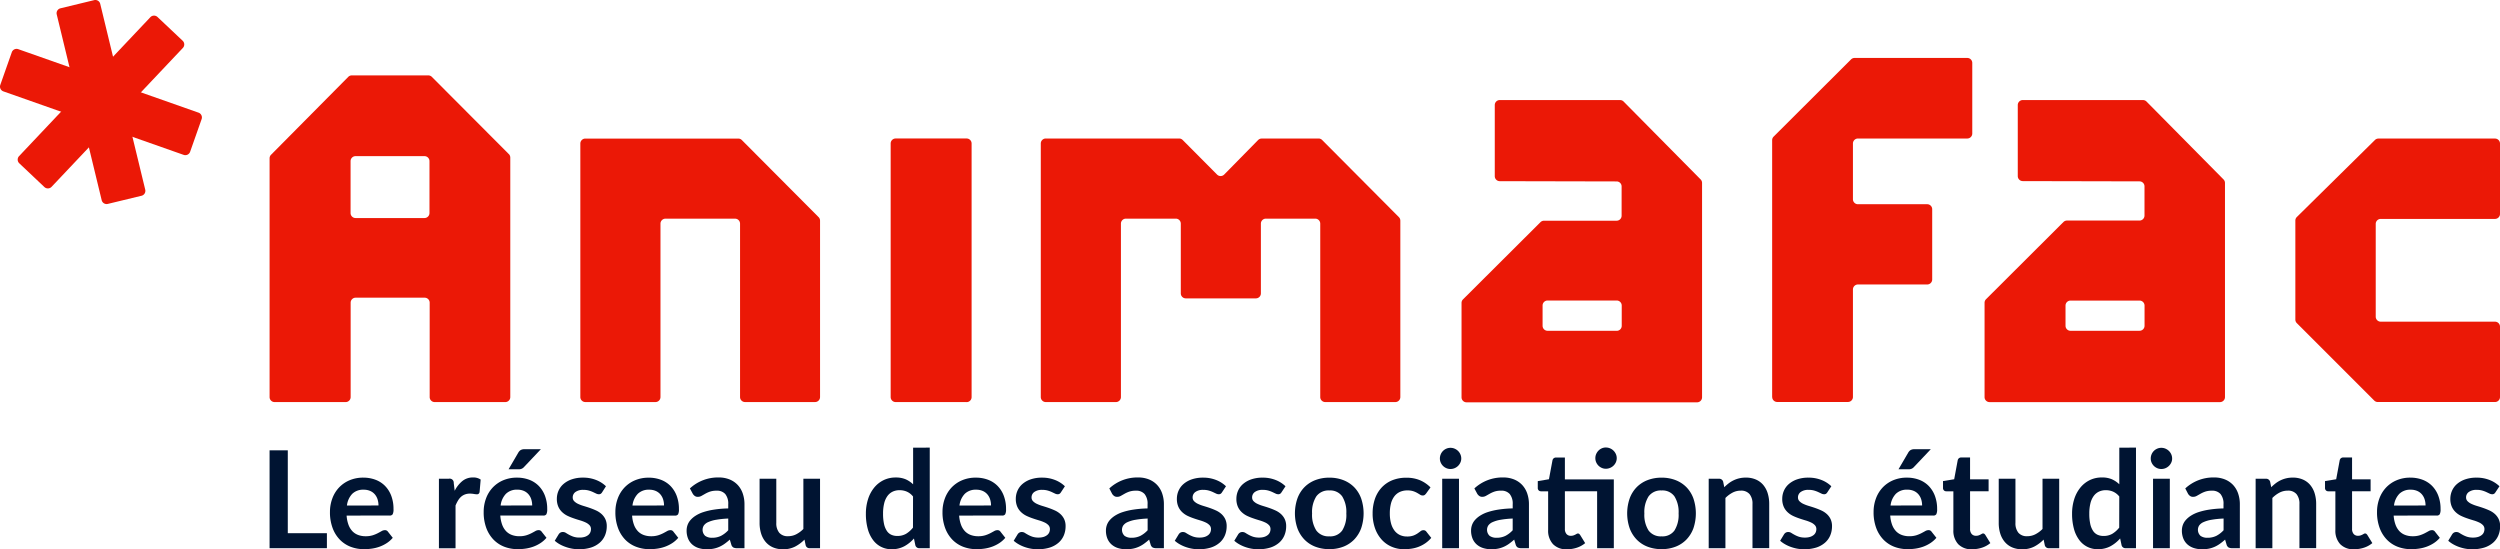 <?xml version="1.0" encoding="utf-8"?>
<svg xmlns="http://www.w3.org/2000/svg" xmlns:xlink="http://www.w3.org/1999/xlink" id="Groupe_505" data-name="Groupe 505" width="200" height="43.942" viewBox="0 0 200 43.942">
  <defs>
    <clipPath id="clip-path">
      <rect id="Rectangle_1782" data-name="Rectangle 1782" width="200" height="43.942" fill="none"/>
    </clipPath>
  </defs>
  <path id="Tracé_3617" data-name="Tracé 3617" d="M37.72,63.01v7.83h4.586v-1.2H39.177V63.01Z" transform="translate(-16.154 -26.984)" fill="#001432"/>
  <g id="Groupe_504" data-name="Groupe 504">
    <g id="Groupe_503" data-name="Groupe 503" clip-path="url(#clip-path)">
      <path id="Tracé_3618" data-name="Tracé 3618" d="M47.5,69.869a2.634,2.634,0,0,0,.151.739,1.5,1.5,0,0,0,.314.514,1.226,1.226,0,0,0,.463.3,1.68,1.68,0,0,0,.593.1,1.849,1.849,0,0,0,.561-.075,2.662,2.662,0,0,0,.411-.168c.118-.062.22-.118.309-.168a.519.519,0,0,1,.257-.075.277.277,0,0,1,.249.125l.384.487a2.215,2.215,0,0,1-.5.436,2.834,2.834,0,0,1-.577.282,3.183,3.183,0,0,1-.612.149,4.429,4.429,0,0,1-.6.043,2.984,2.984,0,0,1-1.078-.192,2.42,2.42,0,0,1-.866-.569,2.659,2.659,0,0,1-.579-.931,3.592,3.592,0,0,1-.212-1.286,3.07,3.07,0,0,1,.185-1.069,2.576,2.576,0,0,1,.527-.872,2.5,2.5,0,0,1,.84-.588,2.768,2.768,0,0,1,1.118-.217,2.73,2.73,0,0,1,.969.168,2.119,2.119,0,0,1,.763.49,2.273,2.273,0,0,1,.5.791,2.95,2.95,0,0,1,.181,1.069.858.858,0,0,1-.065.409.269.269,0,0,1-.249.106Zm2.55-.807a1.613,1.613,0,0,0-.073-.49,1.164,1.164,0,0,0-.219-.4,1.031,1.031,0,0,0-.371-.273,1.272,1.272,0,0,0-.523-.1,1.239,1.239,0,0,0-.913.33,1.619,1.619,0,0,0-.425.937Z" transform="translate(-19.771 -28.623)" fill="#001432"/>
      <path id="Tracé_3619" data-name="Tracé 3619" d="M62.676,67.875a2.4,2.4,0,0,1,.617-.783,1.317,1.317,0,0,1,.844-.284,1.033,1.033,0,0,1,.617.168l-.086,1a.254.254,0,0,1-.078.138.216.216,0,0,1-.138.041,1.558,1.558,0,0,1-.241-.027A1.834,1.834,0,0,0,63.9,68.1a1.119,1.119,0,0,0-.4.065,1,1,0,0,0-.312.186,1.3,1.3,0,0,0-.244.3,2.965,2.965,0,0,0-.2.4v3.422H61.415V66.911H62.2a.323.323,0,0,1,.4.336Z" transform="translate(-26.301 -28.611)" fill="#001432"/>
      <path id="Tracé_3620" data-name="Tracé 3620" d="M69.006,68.165a2.632,2.632,0,0,0,.152.739,1.5,1.5,0,0,0,.314.514,1.221,1.221,0,0,0,.463.3,1.68,1.68,0,0,0,.593.1,1.85,1.85,0,0,0,.561-.075,2.685,2.685,0,0,0,.411-.168c.117-.062.22-.117.309-.168a.519.519,0,0,1,.257-.075.277.277,0,0,1,.249.125l.385.487a2.226,2.226,0,0,1-.5.436,2.819,2.819,0,0,1-.577.282,3.192,3.192,0,0,1-.612.149,4.339,4.339,0,0,1-.6.043,2.972,2.972,0,0,1-1.078-.192,2.42,2.42,0,0,1-.866-.569,2.672,2.672,0,0,1-.58-.931,3.61,3.61,0,0,1-.211-1.286,3.069,3.069,0,0,1,.184-1.069,2.577,2.577,0,0,1,.528-.872,2.5,2.5,0,0,1,.84-.588,2.767,2.767,0,0,1,1.118-.216,2.729,2.729,0,0,1,.969.168,2.119,2.119,0,0,1,.763.49,2.281,2.281,0,0,1,.5.791,2.95,2.95,0,0,1,.181,1.069.865.865,0,0,1-.065.409.268.268,0,0,1-.249.106Zm2.551-.807a1.612,1.612,0,0,0-.073-.49,1.161,1.161,0,0,0-.219-.4,1.03,1.03,0,0,0-.371-.274,1.272,1.272,0,0,0-.523-.1,1.239,1.239,0,0,0-.913.33,1.619,1.619,0,0,0-.425.937Zm.693-4.5-1.337,1.413a.524.524,0,0,1-.444.19h-.8l.768-1.316a.635.635,0,0,1,.189-.214.587.587,0,0,1,.325-.073Z" transform="translate(-28.982 -26.92)" fill="#001432"/>
      <path id="Tracé_3621" data-name="Tracé 3621" d="M81.413,68.006a.359.359,0,0,1-.114.122.29.29,0,0,1-.152.035.478.478,0,0,1-.209-.054l-.257-.122a2.346,2.346,0,0,0-.333-.122,1.6,1.6,0,0,0-.441-.054,1.016,1.016,0,0,0-.62.168.522.522,0,0,0-.225.439.416.416,0,0,0,.117.3,1.048,1.048,0,0,0,.309.214,3.092,3.092,0,0,0,.436.165c.162.049.328.1.5.16s.333.124.5.2a1.729,1.729,0,0,1,.436.281,1.318,1.318,0,0,1,.308.409,1.294,1.294,0,0,1,.117.574,1.879,1.879,0,0,1-.144.739,1.591,1.591,0,0,1-.425.584,1.989,1.989,0,0,1-.7.385A3.265,3.265,0,0,1,79,72.513a3.291,3.291,0,0,1-.525-.144A2.853,2.853,0,0,1,78,72.153a2.266,2.266,0,0,1-.376-.27l.309-.509a.429.429,0,0,1,.141-.141.393.393,0,0,1,.206-.049.432.432,0,0,1,.235.07c.074.047.16.1.258.152a2.306,2.306,0,0,0,.344.152,1.512,1.512,0,0,0,.5.07,1.3,1.3,0,0,0,.409-.057.872.872,0,0,0,.281-.149.568.568,0,0,0,.163-.214.652.652,0,0,0,.051-.252.448.448,0,0,0-.117-.319,1.011,1.011,0,0,0-.308-.217,3.056,3.056,0,0,0-.439-.165c-.164-.049-.332-.1-.5-.16a4.565,4.565,0,0,1-.5-.2,1.706,1.706,0,0,1-.439-.3,1.334,1.334,0,0,1-.309-.439,1.528,1.528,0,0,1-.117-.628,1.6,1.6,0,0,1,.136-.65,1.519,1.519,0,0,1,.4-.539,1.977,1.977,0,0,1,.655-.368,2.726,2.726,0,0,1,.907-.138,2.774,2.774,0,0,1,1.045.19,2.371,2.371,0,0,1,.786.5Z" transform="translate(-33.244 -28.623)" fill="#001432"/>
      <path id="Tracé_3622" data-name="Tracé 3622" d="M87.446,69.869a2.634,2.634,0,0,0,.151.739,1.5,1.5,0,0,0,.314.514,1.226,1.226,0,0,0,.463.3,1.68,1.68,0,0,0,.593.1,1.849,1.849,0,0,0,.561-.075,2.662,2.662,0,0,0,.411-.168c.118-.062.22-.118.309-.168a.519.519,0,0,1,.257-.075.277.277,0,0,1,.249.125l.384.487a2.215,2.215,0,0,1-.5.436,2.834,2.834,0,0,1-.577.282,3.182,3.182,0,0,1-.612.149,4.429,4.429,0,0,1-.6.043,2.984,2.984,0,0,1-1.078-.192A2.42,2.42,0,0,1,86.9,71.8a2.659,2.659,0,0,1-.579-.931,3.592,3.592,0,0,1-.212-1.286,3.07,3.07,0,0,1,.185-1.069,2.576,2.576,0,0,1,.527-.872,2.5,2.5,0,0,1,.84-.588,2.768,2.768,0,0,1,1.118-.217,2.73,2.73,0,0,1,.969.168,2.119,2.119,0,0,1,.763.49,2.273,2.273,0,0,1,.5.791,2.949,2.949,0,0,1,.181,1.069.858.858,0,0,1-.065.409.269.269,0,0,1-.249.106ZM90,69.062a1.613,1.613,0,0,0-.073-.49,1.164,1.164,0,0,0-.219-.4,1.031,1.031,0,0,0-.371-.273,1.272,1.272,0,0,0-.523-.1,1.239,1.239,0,0,0-.913.33,1.619,1.619,0,0,0-.425.937Z" transform="translate(-36.878 -28.623)" fill="#001432"/>
      <path id="Tracé_3623" data-name="Tracé 3623" d="M96.333,67.685a3.3,3.3,0,0,1,2.306-.877,2.254,2.254,0,0,1,.872.16,1.837,1.837,0,0,1,.65.444,1.9,1.9,0,0,1,.4.679,2.626,2.626,0,0,1,.138.866v3.509H100.1a.615.615,0,0,1-.293-.057.4.4,0,0,1-.162-.23l-.119-.4a4.732,4.732,0,0,1-.412.333,2.411,2.411,0,0,1-.417.241,2.223,2.223,0,0,1-.463.149,2.664,2.664,0,0,1-.544.051,2.138,2.138,0,0,1-.65-.095,1.427,1.427,0,0,1-.515-.284,1.275,1.275,0,0,1-.336-.471,1.669,1.669,0,0,1-.119-.655,1.306,1.306,0,0,1,.07-.42,1.228,1.228,0,0,1,.23-.4,1.9,1.9,0,0,1,.415-.357,2.674,2.674,0,0,1,.625-.292,5.446,5.446,0,0,1,.864-.2,8.687,8.687,0,0,1,1.126-.094v-.325a1.219,1.219,0,0,0-.238-.826.875.875,0,0,0-.688-.268,1.638,1.638,0,0,0-.539.076,2.288,2.288,0,0,0-.376.17l-.3.17a.582.582,0,0,1-.3.076.387.387,0,0,1-.238-.073.6.6,0,0,1-.157-.17ZM99.4,70.094a7.454,7.454,0,0,0-.975.1,2.633,2.633,0,0,0-.633.187.838.838,0,0,0-.341.265.657.657,0,0,0,.106.834.908.908,0,0,0,.544.152,1.588,1.588,0,0,0,.712-.149,2.109,2.109,0,0,0,.587-.452Z" transform="translate(-41.141 -28.611)" fill="#001432"/>
      <path id="Tracé_3624" data-name="Tracé 3624" d="M111.116,66.988v5.556H110.3a.315.315,0,0,1-.336-.244l-.092-.444a2.982,2.982,0,0,1-.753.56,2.071,2.071,0,0,1-.969.214,1.971,1.971,0,0,1-.8-.154,1.609,1.609,0,0,1-.588-.436,1.9,1.9,0,0,1-.36-.669,2.828,2.828,0,0,1-.122-.852V66.988h1.337v3.531a1.19,1.19,0,0,0,.235.788.875.875,0,0,0,.707.278,1.412,1.412,0,0,0,.65-.154,2.252,2.252,0,0,0,.574-.425V66.988Z" transform="translate(-45.513 -28.688)" fill="#001432"/>
      <path id="Tracé_3625" data-name="Tracé 3625" d="M126.264,62.631v8.046h-.818a.315.315,0,0,1-.336-.244L125,69.9a2.808,2.808,0,0,1-.772.623,2.088,2.088,0,0,1-1.015.238,1.806,1.806,0,0,1-1.486-.739,2.613,2.613,0,0,1-.423-.891,4.484,4.484,0,0,1-.149-1.213,3.782,3.782,0,0,1,.168-1.147,2.773,2.773,0,0,1,.482-.921,2.244,2.244,0,0,1,.752-.609,2.178,2.178,0,0,1,.986-.219,1.965,1.965,0,0,1,.8.146,2.052,2.052,0,0,1,.59.4v-2.93Zm-1.337,3.91a1.32,1.32,0,0,0-.5-.39,1.459,1.459,0,0,0-.577-.114,1.277,1.277,0,0,0-.547.114,1.109,1.109,0,0,0-.417.344,1.657,1.657,0,0,0-.265.585,3.37,3.37,0,0,0-.092.836,3.736,3.736,0,0,0,.078.826,1.634,1.634,0,0,0,.225.552.853.853,0,0,0,.358.309,1.133,1.133,0,0,0,.471.095,1.367,1.367,0,0,0,.709-.173,2.1,2.1,0,0,0,.552-.493Z" transform="translate(-51.884 -26.822)" fill="#001432"/>
      <path id="Tracé_3626" data-name="Tracé 3626" d="M133.207,69.869a2.633,2.633,0,0,0,.151.739,1.5,1.5,0,0,0,.314.514,1.226,1.226,0,0,0,.463.3,1.68,1.68,0,0,0,.593.1,1.849,1.849,0,0,0,.561-.075,2.662,2.662,0,0,0,.411-.168c.118-.062.22-.118.309-.168a.519.519,0,0,1,.257-.075.277.277,0,0,1,.249.125l.384.487a2.215,2.215,0,0,1-.5.436,2.835,2.835,0,0,1-.577.282,3.183,3.183,0,0,1-.612.149,4.428,4.428,0,0,1-.6.043,2.984,2.984,0,0,1-1.078-.192,2.42,2.42,0,0,1-.866-.569,2.66,2.66,0,0,1-.579-.931,3.592,3.592,0,0,1-.212-1.286,3.07,3.07,0,0,1,.185-1.069,2.575,2.575,0,0,1,.527-.872,2.5,2.5,0,0,1,.84-.588,2.767,2.767,0,0,1,1.118-.217,2.73,2.73,0,0,1,.969.168,2.119,2.119,0,0,1,.763.49,2.273,2.273,0,0,1,.5.791,2.95,2.95,0,0,1,.181,1.069.858.858,0,0,1-.065.409.269.269,0,0,1-.249.106Zm2.55-.807a1.613,1.613,0,0,0-.073-.49,1.164,1.164,0,0,0-.219-.4,1.031,1.031,0,0,0-.371-.273,1.272,1.272,0,0,0-.523-.1,1.239,1.239,0,0,0-.913.33,1.619,1.619,0,0,0-.425.937Z" transform="translate(-56.475 -28.623)" fill="#001432"/>
      <path id="Tracé_3627" data-name="Tracé 3627" d="M145.613,68.006a.358.358,0,0,1-.114.122.29.29,0,0,1-.152.035.478.478,0,0,1-.209-.054l-.257-.122a2.347,2.347,0,0,0-.333-.122,1.6,1.6,0,0,0-.441-.054,1.016,1.016,0,0,0-.62.168.523.523,0,0,0-.225.439.416.416,0,0,0,.117.3,1.048,1.048,0,0,0,.309.214,3.092,3.092,0,0,0,.436.165c.162.049.328.1.5.16s.333.124.5.2a1.719,1.719,0,0,1,.436.281,1.318,1.318,0,0,1,.308.409,1.294,1.294,0,0,1,.117.574,1.879,1.879,0,0,1-.144.739,1.591,1.591,0,0,1-.425.584,1.989,1.989,0,0,1-.7.385,3.265,3.265,0,0,1-1.516.086,3.292,3.292,0,0,1-.525-.144,2.854,2.854,0,0,1-.465-.217,2.266,2.266,0,0,1-.376-.27l.309-.509a.429.429,0,0,1,.141-.141.393.393,0,0,1,.206-.049.432.432,0,0,1,.235.07c.074.047.16.1.258.152a2.307,2.307,0,0,0,.344.152,1.512,1.512,0,0,0,.5.07,1.3,1.3,0,0,0,.409-.057.872.872,0,0,0,.281-.149.568.568,0,0,0,.163-.214.652.652,0,0,0,.051-.252.448.448,0,0,0-.117-.319,1.012,1.012,0,0,0-.308-.217,3.056,3.056,0,0,0-.439-.165c-.164-.049-.332-.1-.5-.16a4.565,4.565,0,0,1-.5-.2,1.706,1.706,0,0,1-.439-.3,1.335,1.335,0,0,1-.309-.439,1.528,1.528,0,0,1-.117-.628,1.6,1.6,0,0,1,.135-.65,1.519,1.519,0,0,1,.4-.539,1.977,1.977,0,0,1,.655-.368,2.725,2.725,0,0,1,.907-.138,2.774,2.774,0,0,1,1.045.19,2.371,2.371,0,0,1,.786.5Z" transform="translate(-60.738 -28.623)" fill="#001432"/>
      <path id="Tracé_3628" data-name="Tracé 3628" d="M155.02,67.685a3.3,3.3,0,0,1,2.306-.877,2.253,2.253,0,0,1,.872.16,1.838,1.838,0,0,1,.65.444,1.9,1.9,0,0,1,.4.679,2.626,2.626,0,0,1,.138.866v3.509h-.607a.615.615,0,0,1-.293-.057.4.4,0,0,1-.162-.23l-.119-.4a4.731,4.731,0,0,1-.412.333,2.41,2.41,0,0,1-.417.241,2.223,2.223,0,0,1-.463.149,2.663,2.663,0,0,1-.544.051,2.138,2.138,0,0,1-.65-.095,1.427,1.427,0,0,1-.515-.284,1.275,1.275,0,0,1-.336-.471,1.669,1.669,0,0,1-.119-.655,1.306,1.306,0,0,1,.07-.42,1.228,1.228,0,0,1,.23-.4,1.9,1.9,0,0,1,.415-.357,2.673,2.673,0,0,1,.625-.292,5.447,5.447,0,0,1,.864-.2,8.687,8.687,0,0,1,1.126-.094v-.325a1.219,1.219,0,0,0-.238-.826.875.875,0,0,0-.688-.268,1.638,1.638,0,0,0-.539.076,2.287,2.287,0,0,0-.376.17l-.3.17a.582.582,0,0,1-.3.076.387.387,0,0,1-.238-.073.6.6,0,0,1-.157-.17Zm3.065,2.409a7.455,7.455,0,0,0-.975.1,2.633,2.633,0,0,0-.633.187.838.838,0,0,0-.341.265.657.657,0,0,0,.106.834.908.908,0,0,0,.544.152,1.588,1.588,0,0,0,.712-.149,2.109,2.109,0,0,0,.587-.452Z" transform="translate(-66.274 -28.611)" fill="#001432"/>
      <path id="Tracé_3629" data-name="Tracé 3629" d="M168.152,68.006a.358.358,0,0,1-.114.122.29.29,0,0,1-.152.035.478.478,0,0,1-.209-.054l-.257-.122a2.346,2.346,0,0,0-.333-.122,1.6,1.6,0,0,0-.441-.054,1.016,1.016,0,0,0-.62.168.522.522,0,0,0-.225.439.416.416,0,0,0,.117.3,1.048,1.048,0,0,0,.309.214,3.091,3.091,0,0,0,.436.165c.162.049.328.1.5.16s.333.124.5.2a1.729,1.729,0,0,1,.436.281,1.318,1.318,0,0,1,.308.409,1.3,1.3,0,0,1,.117.574,1.879,1.879,0,0,1-.144.739,1.591,1.591,0,0,1-.425.584,1.989,1.989,0,0,1-.7.385,3.265,3.265,0,0,1-1.516.086,3.292,3.292,0,0,1-.525-.144,2.854,2.854,0,0,1-.465-.217,2.266,2.266,0,0,1-.376-.27l.309-.509a.429.429,0,0,1,.141-.141.393.393,0,0,1,.206-.049.432.432,0,0,1,.235.07c.074.047.16.1.258.152a2.306,2.306,0,0,0,.344.152,1.512,1.512,0,0,0,.5.07,1.3,1.3,0,0,0,.409-.057.872.872,0,0,0,.281-.149.567.567,0,0,0,.163-.214.652.652,0,0,0,.051-.252.448.448,0,0,0-.117-.319,1.011,1.011,0,0,0-.308-.217,3.056,3.056,0,0,0-.439-.165c-.164-.049-.332-.1-.5-.16a4.564,4.564,0,0,1-.5-.2,1.706,1.706,0,0,1-.439-.3,1.335,1.335,0,0,1-.309-.439,1.528,1.528,0,0,1-.117-.628,1.6,1.6,0,0,1,.136-.65,1.519,1.519,0,0,1,.4-.539,1.977,1.977,0,0,1,.655-.368,2.726,2.726,0,0,1,.907-.138,2.774,2.774,0,0,1,1.045.19,2.371,2.371,0,0,1,.786.5Z" transform="translate(-70.391 -28.623)" fill="#001432"/>
      <path id="Tracé_3630" data-name="Tracé 3630" d="M176.477,68.006a.358.358,0,0,1-.114.122.29.29,0,0,1-.152.035.478.478,0,0,1-.209-.054l-.257-.122a2.345,2.345,0,0,0-.333-.122,1.6,1.6,0,0,0-.441-.054,1.016,1.016,0,0,0-.62.168.522.522,0,0,0-.225.439.416.416,0,0,0,.117.3,1.048,1.048,0,0,0,.309.214,3.091,3.091,0,0,0,.436.165c.162.049.328.1.5.16s.333.124.5.2a1.718,1.718,0,0,1,.436.281,1.318,1.318,0,0,1,.308.409,1.294,1.294,0,0,1,.117.574,1.879,1.879,0,0,1-.143.739,1.591,1.591,0,0,1-.425.584,1.989,1.989,0,0,1-.7.385,3.265,3.265,0,0,1-1.516.086,3.291,3.291,0,0,1-.525-.144,2.853,2.853,0,0,1-.465-.217,2.266,2.266,0,0,1-.376-.27l.309-.509a.429.429,0,0,1,.141-.141.393.393,0,0,1,.206-.049.432.432,0,0,1,.235.07c.074.047.16.1.258.152a2.306,2.306,0,0,0,.344.152,1.512,1.512,0,0,0,.5.07,1.3,1.3,0,0,0,.409-.057.872.872,0,0,0,.281-.149.568.568,0,0,0,.163-.214.652.652,0,0,0,.051-.252.448.448,0,0,0-.117-.319,1.011,1.011,0,0,0-.308-.217,3.057,3.057,0,0,0-.439-.165c-.164-.049-.332-.1-.5-.16a4.566,4.566,0,0,1-.5-.2,1.706,1.706,0,0,1-.439-.3,1.335,1.335,0,0,1-.309-.439,1.528,1.528,0,0,1-.117-.628,1.6,1.6,0,0,1,.136-.65,1.519,1.519,0,0,1,.4-.539,1.977,1.977,0,0,1,.655-.368,2.726,2.726,0,0,1,.907-.138,2.774,2.774,0,0,1,1.045.19,2.371,2.371,0,0,1,.786.5Z" transform="translate(-73.956 -28.623)" fill="#001432"/>
      <path id="Tracé_3631" data-name="Tracé 3631" d="M183.943,66.836a3.028,3.028,0,0,1,1.124.2,2.466,2.466,0,0,1,.866.568,2.507,2.507,0,0,1,.555.9,3.732,3.732,0,0,1,0,2.377,2.564,2.564,0,0,1-.555.9,2.425,2.425,0,0,1-.866.574,3.04,3.04,0,0,1-1.124.2,3.076,3.076,0,0,1-1.132-.2,2.415,2.415,0,0,1-.868-.574,2.577,2.577,0,0,1-.557-.9,3.67,3.67,0,0,1,0-2.377,2.52,2.52,0,0,1,.557-.9,2.455,2.455,0,0,1,.868-.568,3.064,3.064,0,0,1,1.132-.2m0,4.695a1.176,1.176,0,0,0,1.026-.465A2.337,2.337,0,0,0,185.3,69.7a2.363,2.363,0,0,0-.333-1.37,1.172,1.172,0,0,0-1.026-.471,1.2,1.2,0,0,0-1.042.474,2.336,2.336,0,0,0-.338,1.367,2.31,2.31,0,0,0,.338,1.362,1.2,1.2,0,0,0,1.042.468" transform="translate(-77.594 -28.623)" fill="#001432"/>
      <path id="Tracé_3632" data-name="Tracé 3632" d="M196.346,68.1a.68.68,0,0,1-.117.119.268.268,0,0,1-.165.043.369.369,0,0,1-.2-.062c-.065-.041-.142-.088-.232-.141a1.721,1.721,0,0,0-.322-.141,1.473,1.473,0,0,0-.463-.062,1.414,1.414,0,0,0-.617.127,1.174,1.174,0,0,0-.441.365,1.659,1.659,0,0,0-.263.577,3.126,3.126,0,0,0-.086.766,3.016,3.016,0,0,0,.095.791,1.7,1.7,0,0,0,.273.582,1.168,1.168,0,0,0,.433.357,1.311,1.311,0,0,0,.574.122,1.431,1.431,0,0,0,.517-.078,1.65,1.65,0,0,0,.333-.173c.09-.063.169-.121.236-.173a.354.354,0,0,1,.225-.079.272.272,0,0,1,.244.125l.385.487a2.4,2.4,0,0,1-.482.436,2.607,2.607,0,0,1-.539.281,2.736,2.736,0,0,1-.574.149,4.079,4.079,0,0,1-.588.043,2.464,2.464,0,0,1-.969-.193,2.286,2.286,0,0,1-.8-.56,2.667,2.667,0,0,1-.539-.9,3.474,3.474,0,0,1-.2-1.216,3.539,3.539,0,0,1,.176-1.134,2.572,2.572,0,0,1,.517-.9,2.388,2.388,0,0,1,.844-.6,2.919,2.919,0,0,1,1.16-.217,2.755,2.755,0,0,1,1.091.2,2.658,2.658,0,0,1,.842.574Z" transform="translate(-82.254 -28.623)" fill="#001432"/>
      <path id="Tracé_3633" data-name="Tracé 3633" d="M203.182,63.515a.753.753,0,0,1-.071.325.892.892,0,0,1-.186.266.9.9,0,0,1-.273.181.839.839,0,0,1-.336.067.805.805,0,0,1-.327-.067.859.859,0,0,1-.449-.447.785.785,0,0,1-.068-.325.839.839,0,0,1,.068-.336.851.851,0,0,1,.181-.27.862.862,0,0,1,.268-.182.805.805,0,0,1,.327-.067.839.839,0,0,1,.336.067.892.892,0,0,1,.273.182.864.864,0,0,1,.186.27.8.8,0,0,1,.071.336M203,70.69h-1.343V65.134H203Z" transform="translate(-86.281 -26.834)" fill="#001432"/>
      <path id="Tracé_3634" data-name="Tracé 3634" d="M206.1,67.685a3.3,3.3,0,0,1,2.306-.877,2.253,2.253,0,0,1,.872.16,1.838,1.838,0,0,1,.65.444,1.9,1.9,0,0,1,.4.679,2.626,2.626,0,0,1,.138.866v3.509h-.607a.615.615,0,0,1-.293-.057.4.4,0,0,1-.162-.23l-.119-.4a4.731,4.731,0,0,1-.412.333,2.41,2.41,0,0,1-.417.241A2.223,2.223,0,0,1,208,72.5a2.668,2.668,0,0,1-.544.051,2.138,2.138,0,0,1-.65-.095,1.427,1.427,0,0,1-.515-.284,1.275,1.275,0,0,1-.336-.471,1.669,1.669,0,0,1-.119-.655,1.306,1.306,0,0,1,.07-.42,1.228,1.228,0,0,1,.23-.4,1.9,1.9,0,0,1,.415-.357,2.673,2.673,0,0,1,.625-.292,5.447,5.447,0,0,1,.864-.2,8.687,8.687,0,0,1,1.126-.094v-.325a1.219,1.219,0,0,0-.238-.826.875.875,0,0,0-.688-.268,1.638,1.638,0,0,0-.539.076,2.288,2.288,0,0,0-.376.17l-.3.17a.582.582,0,0,1-.3.076.387.387,0,0,1-.238-.073.6.6,0,0,1-.157-.17Zm3.065,2.409a7.454,7.454,0,0,0-.975.1,2.633,2.633,0,0,0-.633.187.838.838,0,0,0-.341.265.657.657,0,0,0,.106.834.908.908,0,0,0,.544.152,1.588,1.588,0,0,0,.712-.149,2.109,2.109,0,0,0,.587-.452Z" transform="translate(-88.15 -28.611)" fill="#001432"/>
      <path id="Tracé_3635" data-name="Tracé 3635" d="M221.255,70.673h-1.337V66.12H217.34v3.01a.6.6,0,0,0,.127.406.438.438,0,0,0,.349.146.624.624,0,0,0,.208-.03,1.092,1.092,0,0,0,.146-.062c.042-.022.078-.042.111-.062a.19.19,0,0,1,.1-.03.155.155,0,0,1,.1.03.447.447,0,0,1,.081.09l.4.65a2.028,2.028,0,0,1-.671.368,2.5,2.5,0,0,1-.786.125,1.46,1.46,0,0,1-1.113-.409A1.575,1.575,0,0,1,216,69.222v-3.1h-.569a.259.259,0,0,1-.184-.07.274.274,0,0,1-.076-.212v-.531l.894-.152.282-1.511a.3.3,0,0,1,.1-.168.308.308,0,0,1,.2-.059h.693v1.749h3.914Zm.233-7.2a.79.79,0,0,1-.07.328.871.871,0,0,1-.464.449.854.854,0,0,1-.338.068.785.785,0,0,1-.325-.068.864.864,0,0,1-.447-.449.806.806,0,0,1-.067-.328.819.819,0,0,1,.067-.333.9.9,0,0,1,.182-.271.847.847,0,0,1,.265-.184.785.785,0,0,1,.325-.067.871.871,0,0,1,.614.252.919.919,0,0,1,.188.271.8.8,0,0,1,.07.333" transform="translate(-92.149 -26.818)" fill="#001432"/>
      <path id="Tracé_3636" data-name="Tracé 3636" d="M230.431,66.836a3.028,3.028,0,0,1,1.124.2,2.466,2.466,0,0,1,.866.568,2.507,2.507,0,0,1,.555.9,3.731,3.731,0,0,1,0,2.377,2.564,2.564,0,0,1-.555.9,2.425,2.425,0,0,1-.866.574,3.04,3.04,0,0,1-1.124.2,3.076,3.076,0,0,1-1.132-.2,2.414,2.414,0,0,1-.868-.574,2.577,2.577,0,0,1-.557-.9,3.67,3.67,0,0,1,0-2.377,2.519,2.519,0,0,1,.557-.9,2.454,2.454,0,0,1,.868-.568,3.064,3.064,0,0,1,1.132-.2m0,4.695a1.176,1.176,0,0,0,1.026-.465,2.337,2.337,0,0,0,.333-1.365,2.363,2.363,0,0,0-.333-1.37,1.172,1.172,0,0,0-1.026-.471,1.2,1.2,0,0,0-1.042.474,2.336,2.336,0,0,0-.338,1.367,2.311,2.311,0,0,0,.338,1.362,1.2,1.2,0,0,0,1.042.468" transform="translate(-97.502 -28.623)" fill="#001432"/>
      <path id="Tracé_3637" data-name="Tracé 3637" d="M240.327,67.6a3.642,3.642,0,0,1,.354-.311,2.216,2.216,0,0,1,.4-.244,2.181,2.181,0,0,1,.447-.157,2.217,2.217,0,0,1,.52-.057,1.991,1.991,0,0,1,.807.154,1.594,1.594,0,0,1,.588.433,1.9,1.9,0,0,1,.357.666,2.846,2.846,0,0,1,.122.852v3.536h-1.338V68.942a1.2,1.2,0,0,0-.233-.788.871.871,0,0,0-.71-.279,1.393,1.393,0,0,0-.649.157,2.319,2.319,0,0,0-.573.428v4.018h-1.338V66.922h.818a.329.329,0,0,1,.341.244Z" transform="translate(-102.385 -28.623)" fill="#001432"/>
      <path id="Tracé_3638" data-name="Tracé 3638" d="M252.853,68.006a.359.359,0,0,1-.114.122.29.29,0,0,1-.152.035.479.479,0,0,1-.209-.054l-.257-.122a2.347,2.347,0,0,0-.333-.122,1.6,1.6,0,0,0-.441-.054,1.016,1.016,0,0,0-.62.168.522.522,0,0,0-.225.439.416.416,0,0,0,.117.3,1.049,1.049,0,0,0,.309.214,3.092,3.092,0,0,0,.436.165c.162.049.328.1.5.16s.333.124.5.2a1.729,1.729,0,0,1,.436.281,1.318,1.318,0,0,1,.308.409,1.294,1.294,0,0,1,.117.574,1.88,1.88,0,0,1-.143.739,1.591,1.591,0,0,1-.425.584,1.989,1.989,0,0,1-.7.385,3.265,3.265,0,0,1-1.516.086,3.291,3.291,0,0,1-.525-.144,2.853,2.853,0,0,1-.465-.217,2.266,2.266,0,0,1-.376-.27l.309-.509a.429.429,0,0,1,.141-.141.393.393,0,0,1,.206-.049.432.432,0,0,1,.235.07c.074.047.16.1.258.152a2.306,2.306,0,0,0,.344.152,1.512,1.512,0,0,0,.5.07,1.3,1.3,0,0,0,.409-.057.872.872,0,0,0,.281-.149.567.567,0,0,0,.163-.214.652.652,0,0,0,.051-.252.448.448,0,0,0-.117-.319,1.011,1.011,0,0,0-.308-.217,3.057,3.057,0,0,0-.439-.165c-.164-.049-.332-.1-.5-.16a4.566,4.566,0,0,1-.5-.2,1.706,1.706,0,0,1-.439-.3,1.334,1.334,0,0,1-.309-.439,1.528,1.528,0,0,1-.117-.628,1.6,1.6,0,0,1,.135-.65,1.518,1.518,0,0,1,.4-.539,1.977,1.977,0,0,1,.655-.368,2.726,2.726,0,0,1,.907-.138,2.773,2.773,0,0,1,1.045.19,2.371,2.371,0,0,1,.786.5Z" transform="translate(-106.664 -28.623)" fill="#001432"/>
      <path id="Tracé_3639" data-name="Tracé 3639" d="M263.487,68.165a2.633,2.633,0,0,0,.151.739,1.5,1.5,0,0,0,.314.514,1.221,1.221,0,0,0,.463.3,1.68,1.68,0,0,0,.593.1,1.849,1.849,0,0,0,.561-.075,2.685,2.685,0,0,0,.411-.168c.117-.062.22-.117.309-.168a.519.519,0,0,1,.257-.075.277.277,0,0,1,.249.125l.385.487a2.227,2.227,0,0,1-.5.436,2.819,2.819,0,0,1-.577.282,3.192,3.192,0,0,1-.612.149,4.339,4.339,0,0,1-.6.043,2.972,2.972,0,0,1-1.078-.192,2.419,2.419,0,0,1-.866-.569,2.671,2.671,0,0,1-.58-.931,3.611,3.611,0,0,1-.211-1.286,3.057,3.057,0,0,1,.185-1.069,2.576,2.576,0,0,1,.527-.872,2.494,2.494,0,0,1,.84-.588,2.767,2.767,0,0,1,1.118-.216,2.729,2.729,0,0,1,.969.168,2.119,2.119,0,0,1,.763.49,2.281,2.281,0,0,1,.5.791,2.949,2.949,0,0,1,.181,1.069.865.865,0,0,1-.065.409.268.268,0,0,1-.249.106Zm2.551-.807a1.612,1.612,0,0,0-.073-.49,1.161,1.161,0,0,0-.219-.4,1.025,1.025,0,0,0-.371-.274,1.272,1.272,0,0,0-.523-.1,1.239,1.239,0,0,0-.913.33,1.619,1.619,0,0,0-.425.937Zm.693-4.5-1.337,1.413a.524.524,0,0,1-.444.19h-.8l.768-1.316a.635.635,0,0,1,.189-.214.587.587,0,0,1,.325-.073Z" transform="translate(-112.269 -26.92)" fill="#001432"/>
      <path id="Tracé_3640" data-name="Tracé 3640" d="M274.2,71.356a1.458,1.458,0,0,1-1.113-.409,1.575,1.575,0,0,1-.387-1.129v-3.1h-.569a.259.259,0,0,1-.184-.07.273.273,0,0,1-.076-.212V65.9l.894-.146.281-1.516a.3.3,0,0,1,.1-.168.307.307,0,0,1,.195-.059h.694v1.749h1.483v.953h-1.483v3.011a.6.6,0,0,0,.126.406.44.44,0,0,0,.349.146.625.625,0,0,0,.209-.03,1.091,1.091,0,0,0,.146-.062c.041-.022.078-.042.111-.062a.184.184,0,0,1,.1-.03.152.152,0,0,1,.1.03.439.439,0,0,1,.081.089l.4.65a2.017,2.017,0,0,1-.671.368,2.5,2.5,0,0,1-.785.125" transform="translate(-116.43 -27.414)" fill="#001432"/>
      <path id="Tracé_3641" data-name="Tracé 3641" d="M284.5,66.988v5.556h-.818a.315.315,0,0,1-.336-.244l-.092-.444a2.982,2.982,0,0,1-.753.56,2.071,2.071,0,0,1-.969.214,1.971,1.971,0,0,1-.8-.154,1.609,1.609,0,0,1-.588-.436,1.9,1.9,0,0,1-.36-.669,2.827,2.827,0,0,1-.122-.852V66.988H281v3.531a1.19,1.19,0,0,0,.235.788.875.875,0,0,0,.707.278,1.412,1.412,0,0,0,.65-.154,2.253,2.253,0,0,0,.574-.425V66.988Z" transform="translate(-119.764 -28.688)" fill="#001432"/>
      <path id="Tracé_3642" data-name="Tracé 3642" d="M295.044,62.631v8.046h-.818a.315.315,0,0,1-.336-.244l-.114-.536a2.816,2.816,0,0,1-.772.623,2.087,2.087,0,0,1-1.015.238,1.806,1.806,0,0,1-1.486-.739,2.613,2.613,0,0,1-.423-.891,4.484,4.484,0,0,1-.149-1.213,3.782,3.782,0,0,1,.168-1.147,2.773,2.773,0,0,1,.482-.921,2.244,2.244,0,0,1,.752-.609,2.178,2.178,0,0,1,.986-.219,1.965,1.965,0,0,1,.8.146,2.052,2.052,0,0,1,.59.4v-2.93Zm-1.337,3.91a1.319,1.319,0,0,0-.5-.39,1.459,1.459,0,0,0-.577-.114,1.276,1.276,0,0,0-.547.114,1.109,1.109,0,0,0-.417.344,1.656,1.656,0,0,0-.265.585,3.37,3.37,0,0,0-.092.836,3.738,3.738,0,0,0,.078.826,1.635,1.635,0,0,0,.225.552.853.853,0,0,0,.358.309,1.133,1.133,0,0,0,.471.095,1.367,1.367,0,0,0,.709-.173,2.1,2.1,0,0,0,.552-.493Z" transform="translate(-124.165 -26.822)" fill="#001432"/>
      <path id="Tracé_3643" data-name="Tracé 3643" d="M302.649,63.515a.76.76,0,0,1-.07.325.882.882,0,0,1-.46.447.836.836,0,0,1-.336.067.806.806,0,0,1-.328-.067.868.868,0,0,1-.268-.181.88.88,0,0,1-.182-.266.785.785,0,0,1-.067-.325.838.838,0,0,1,.067-.336.855.855,0,0,1,.449-.452.806.806,0,0,1,.328-.067.836.836,0,0,1,.336.067.893.893,0,0,1,.273.182.866.866,0,0,1,.187.27.812.812,0,0,1,.07.336m-.184,7.174h-1.343V65.134h1.343Z" transform="translate(-128.878 -26.834)" fill="#001432"/>
      <path id="Tracé_3644" data-name="Tracé 3644" d="M305.569,67.685a3.3,3.3,0,0,1,2.306-.877,2.254,2.254,0,0,1,.872.16,1.838,1.838,0,0,1,.65.444,1.905,1.905,0,0,1,.4.679,2.626,2.626,0,0,1,.138.866v3.509h-.607a.615.615,0,0,1-.293-.057.4.4,0,0,1-.162-.23l-.119-.4a4.733,4.733,0,0,1-.412.333,2.412,2.412,0,0,1-.417.241,2.222,2.222,0,0,1-.463.149,2.664,2.664,0,0,1-.544.051,2.138,2.138,0,0,1-.65-.095,1.427,1.427,0,0,1-.515-.284,1.275,1.275,0,0,1-.336-.471,1.669,1.669,0,0,1-.119-.655,1.306,1.306,0,0,1,.07-.42,1.227,1.227,0,0,1,.23-.4,1.9,1.9,0,0,1,.414-.357,2.674,2.674,0,0,1,.625-.292,5.446,5.446,0,0,1,.864-.2,8.687,8.687,0,0,1,1.126-.094v-.325a1.219,1.219,0,0,0-.238-.826.875.875,0,0,0-.688-.268,1.638,1.638,0,0,0-.539.076,2.288,2.288,0,0,0-.376.17l-.3.17a.582.582,0,0,1-.3.076.387.387,0,0,1-.238-.073.6.6,0,0,1-.157-.17Zm3.065,2.409a7.454,7.454,0,0,0-.975.1,2.633,2.633,0,0,0-.634.187.838.838,0,0,0-.341.265.657.657,0,0,0,.106.834.906.906,0,0,0,.544.152,1.588,1.588,0,0,0,.712-.149,2.109,2.109,0,0,0,.587-.452Z" transform="translate(-130.747 -28.611)" fill="#001432"/>
      <path id="Tracé_3645" data-name="Tracé 3645" d="M316.857,67.6a3.635,3.635,0,0,1,.354-.311,2.214,2.214,0,0,1,.4-.244,2.18,2.18,0,0,1,.447-.157,2.216,2.216,0,0,1,.52-.057,1.991,1.991,0,0,1,.807.154,1.594,1.594,0,0,1,.588.433,1.9,1.9,0,0,1,.357.666,2.846,2.846,0,0,1,.122.852v3.536h-1.338V68.942a1.2,1.2,0,0,0-.233-.788.871.871,0,0,0-.71-.279,1.393,1.393,0,0,0-.65.157,2.319,2.319,0,0,0-.573.428v4.018h-1.338V66.922h.818a.329.329,0,0,1,.341.244Z" transform="translate(-135.159 -28.623)" fill="#001432"/>
      <path id="Tracé_3646" data-name="Tracé 3646" d="M327.651,71.356a1.458,1.458,0,0,1-1.113-.409,1.575,1.575,0,0,1-.387-1.129v-3.1h-.569a.258.258,0,0,1-.184-.07.273.273,0,0,1-.076-.212V65.9l.894-.146.281-1.516a.3.3,0,0,1,.1-.168.307.307,0,0,1,.195-.059h.694v1.749h1.483v.953h-1.483v3.011a.6.6,0,0,0,.126.406.44.44,0,0,0,.349.146.625.625,0,0,0,.209-.03,1.09,1.09,0,0,0,.146-.062c.041-.022.078-.042.111-.062a.184.184,0,0,1,.1-.03.152.152,0,0,1,.1.03.439.439,0,0,1,.081.089l.4.65a2.017,2.017,0,0,1-.671.368,2.5,2.5,0,0,1-.785.125" transform="translate(-139.321 -27.414)" fill="#001432"/>
      <path id="Tracé_3647" data-name="Tracé 3647" d="M333.928,69.869a2.652,2.652,0,0,0,.152.739,1.5,1.5,0,0,0,.314.514,1.225,1.225,0,0,0,.463.3,1.68,1.68,0,0,0,.593.1,1.849,1.849,0,0,0,.561-.075,2.663,2.663,0,0,0,.411-.168c.118-.062.22-.118.309-.168a.519.519,0,0,1,.257-.075.277.277,0,0,1,.249.125l.384.487a2.215,2.215,0,0,1-.5.436,2.835,2.835,0,0,1-.577.282,3.183,3.183,0,0,1-.612.149,4.429,4.429,0,0,1-.6.043,2.984,2.984,0,0,1-1.078-.192,2.42,2.42,0,0,1-.866-.569,2.659,2.659,0,0,1-.579-.931,3.591,3.591,0,0,1-.212-1.286,3.07,3.07,0,0,1,.185-1.069,2.575,2.575,0,0,1,.527-.872,2.5,2.5,0,0,1,.84-.588,2.768,2.768,0,0,1,1.118-.217,2.73,2.73,0,0,1,.969.168,2.119,2.119,0,0,1,.763.49,2.272,2.272,0,0,1,.5.791,2.95,2.95,0,0,1,.181,1.069.857.857,0,0,1-.065.409.269.269,0,0,1-.249.106Zm2.551-.807a1.612,1.612,0,0,0-.073-.49,1.164,1.164,0,0,0-.219-.4,1.031,1.031,0,0,0-.371-.273,1.272,1.272,0,0,0-.523-.1,1.239,1.239,0,0,0-.912.33,1.619,1.619,0,0,0-.425.937Z" transform="translate(-142.435 -28.623)" fill="#001432"/>
      <path id="Tracé_3648" data-name="Tracé 3648" d="M346.335,68.006a.359.359,0,0,1-.114.122.29.29,0,0,1-.152.035.479.479,0,0,1-.209-.054l-.257-.122a2.347,2.347,0,0,0-.333-.122,1.6,1.6,0,0,0-.441-.054,1.016,1.016,0,0,0-.62.168.522.522,0,0,0-.225.439.416.416,0,0,0,.117.3,1.048,1.048,0,0,0,.309.214,3.09,3.09,0,0,0,.436.165c.162.049.328.1.5.16s.333.124.5.2a1.719,1.719,0,0,1,.436.281,1.318,1.318,0,0,1,.308.409,1.294,1.294,0,0,1,.117.574,1.88,1.88,0,0,1-.143.739,1.592,1.592,0,0,1-.425.584,1.989,1.989,0,0,1-.7.385,3.264,3.264,0,0,1-1.516.086,3.307,3.307,0,0,1-.525-.144,2.852,2.852,0,0,1-.465-.217,2.267,2.267,0,0,1-.376-.27l.309-.509a.429.429,0,0,1,.141-.141.393.393,0,0,1,.206-.049.432.432,0,0,1,.235.07c.074.047.16.1.258.152a2.306,2.306,0,0,0,.344.152,1.512,1.512,0,0,0,.5.07,1.3,1.3,0,0,0,.409-.057.872.872,0,0,0,.281-.149.567.567,0,0,0,.163-.214.652.652,0,0,0,.051-.252.448.448,0,0,0-.117-.319,1.012,1.012,0,0,0-.308-.217,3.059,3.059,0,0,0-.439-.165c-.164-.049-.332-.1-.5-.16a4.563,4.563,0,0,1-.5-.2,1.706,1.706,0,0,1-.439-.3,1.335,1.335,0,0,1-.309-.439,1.528,1.528,0,0,1-.117-.628,1.6,1.6,0,0,1,.136-.65,1.518,1.518,0,0,1,.4-.539,1.977,1.977,0,0,1,.655-.368,2.725,2.725,0,0,1,.907-.138,2.774,2.774,0,0,1,1.045.19,2.371,2.371,0,0,1,.786.5Z" transform="translate(-146.698 -28.623)" fill="#001432"/>
      <path id="Tracé_3649" data-name="Tracé 3649" d="M56.857,16.842,50.7,10.665a.4.4,0,0,0-.282-.117H44.3a.4.4,0,0,0-.284.118L37.836,16.9a.4.4,0,0,0-.115.281V36.283a.4.4,0,0,0,.4.4h5.685a.4.4,0,0,0,.4-.4V28.732a.4.4,0,0,1,.4-.4h5.522a.4.4,0,0,1,.4.4v7.551a.4.4,0,0,0,.4.4h5.649a.4.4,0,0,0,.4-.4V17.124a.4.4,0,0,0-.116-.282M50.113,21.96H44.6a.4.4,0,0,1-.4-.4V17.408a.4.4,0,0,1,.4-.4h5.512a.4.4,0,0,1,.4.4V21.56a.4.4,0,0,1-.4.4" transform="translate(-16.154 -4.517)" fill="#eb1806"/>
      <path id="Tracé_3650" data-name="Tracé 3650" d="M81.2,40.066V19.788a.4.4,0,0,1,.4-.4H93.835a.4.4,0,0,1,.285.118l6.14,6.166a.4.4,0,0,1,.117.284V40.066a.4.4,0,0,1-.4.4h-5.6a.4.4,0,0,1-.4-.4V26.195a.4.4,0,0,0-.4-.4H88.011a.4.4,0,0,0-.4.4V40.066a.4.4,0,0,1-.4.4H81.6a.4.4,0,0,1-.4-.4" transform="translate(-34.773 -8.302)" fill="#eb1806"/>
      <path id="Tracé_3651" data-name="Tracé 3651" d="M167.853,19.386H163.3a.4.4,0,0,0-.285.119L160.3,22.267a.4.4,0,0,1-.569,0L156.98,19.5a.4.4,0,0,0-.284-.118H146.029a.4.4,0,0,0-.4.4V40.067a.4.4,0,0,0,.4.4h5.611a.4.4,0,0,0,.4-.4V26.193a.4.4,0,0,1,.4-.4h3.99a.4.4,0,0,1,.4.4v5.579a.4.4,0,0,0,.4.4h5.607a.4.4,0,0,0,.4-.4V26.193a.4.4,0,0,1,.4-.4h3.949a.4.4,0,0,1,.4.4V40.067a.4.4,0,0,0,.4.4h5.607a.4.4,0,0,0,.4-.4V25.954a.4.4,0,0,0-.117-.282L168.136,19.5a.4.4,0,0,0-.284-.118" transform="translate(-62.366 -8.302)" fill="#eb1806"/>
      <path id="Tracé_3652" data-name="Tracé 3652" d="M130.7,40.467h-5.675a.4.4,0,0,1-.4-.4V19.781a.4.4,0,0,1,.4-.4H130.7a.4.4,0,0,1,.4.4V40.072a.4.4,0,0,1-.4.4" transform="translate(-53.372 -8.302)" fill="#eb1806"/>
      <path id="Tracé_3653" data-name="Tracé 3653" d="M217.177,14h-9.617a.4.4,0,0,0-.4.4V20.09a.4.4,0,0,0,.4.4l9.347.021a.4.4,0,0,1,.4.4v2.342a.4.4,0,0,1-.4.4l-5.81,0a.4.4,0,0,0-.28.116l-6.2,6.179a.4.4,0,0,0-.116.28v7.554a.4.4,0,0,0,.4.4h18.442a.4.4,0,0,0,.4-.4V20.629a.4.4,0,0,0-.114-.278l-6.163-6.232a.394.394,0,0,0-.281-.118m-.269,18.458h-5.531a.4.4,0,0,1-.4-.4V30.437a.4.4,0,0,1,.4-.4h5.531a.4.4,0,0,1,.4.4v1.625a.4.4,0,0,1-.4.4" transform="translate(-87.578 -5.996)" fill="#eb1806"/>
      <path id="Tracé_3654" data-name="Tracé 3654" d="M290.349,14h-9.611a.4.4,0,0,0-.4.4v5.684a.4.4,0,0,0,.4.4l9.338.021a.4.4,0,0,1,.4.4V23.24a.4.4,0,0,1-.4.4l-5.8,0a.4.4,0,0,0-.283.117l-6.195,6.177a.4.4,0,0,0-.117.284v7.547a.4.4,0,0,0,.4.4h18.433a.4.4,0,0,0,.4-.4V20.632a.4.4,0,0,0-.116-.282l-6.161-6.23a.4.4,0,0,0-.285-.119m-.272,18.458h-5.522a.4.4,0,0,1-.4-.4V30.442a.4.4,0,0,1,.4-.4h5.522a.4.4,0,0,1,.4.4v1.616a.4.4,0,0,1-.4.4" transform="translate(-118.916 -5.996)" fill="#eb1806"/>
      <path id="Tracé_3655" data-name="Tracé 3655" d="M247.962,35.236V14.686a.4.4,0,0,1,.118-.284l6.194-6.177a.4.4,0,0,1,.284-.117h9.014a.4.4,0,0,1,.4.4v5.645a.4.4,0,0,1-.4.4h-8.747a.4.4,0,0,0-.4.4v4.457a.4.4,0,0,0,.4.4h5.541a.4.4,0,0,1,.4.4v5.62a.4.4,0,0,1-.4.4h-5.541a.4.4,0,0,0-.4.4v8.6a.4.4,0,0,1-.4.4h-5.659a.4.4,0,0,1-.4-.4" transform="translate(-106.19 -3.472)" fill="#eb1806"/>
      <path id="Tracé_3656" data-name="Tracé 3656" d="M337.542,19.787v5.628a.4.4,0,0,1-.4.4H328a.4.4,0,0,0-.4.4v7.421a.4.4,0,0,0,.4.4h9.142a.4.4,0,0,1,.4.4v5.628a.4.4,0,0,1-.4.4h-9.376a.4.4,0,0,1-.284-.117l-6.195-6.195a.4.4,0,0,1-.117-.284V25.947a.4.4,0,0,1,.12-.285l6.247-6.16a.4.4,0,0,1,.282-.115h9.323a.4.4,0,0,1,.4.4" transform="translate(-137.542 -8.302)" fill="#eb1806"/>
      <path id="Tracé_3657" data-name="Tracé 3657" d="M14.707,15.662l-2.692.651a.406.406,0,0,1-.49-.3L7.929,1.153a.405.405,0,0,1,.3-.489L10.921.012a.4.4,0,0,1,.489.3l3.6,14.861a.406.406,0,0,1-.3.489" transform="translate(-3.391 0)" fill="#eb1806"/>
      <path id="Tracé_3658" data-name="Tracé 3658" d="M4.609,15.9,2.6,14a.405.405,0,0,1-.016-.573L13.086,2.314a.406.406,0,0,1,.573-.016l2.013,1.9a.406.406,0,0,1,.016.573L5.183,15.884a.406.406,0,0,1-.573.016" transform="translate(-1.058 -0.937)" fill="#eb1806"/>
      <path id="Tracé_3659" data-name="Tracé 3659" d="M16.13,12.458l-.92,2.613a.406.406,0,0,1-.517.248L.271,10.24a.406.406,0,0,1-.248-.517L.943,7.11a.406.406,0,0,1,.517-.248l14.422,5.079a.406.406,0,0,1,.248.517" transform="translate(0 -2.929)" fill="#eb1806"/>
    </g>
  </g>
</svg>